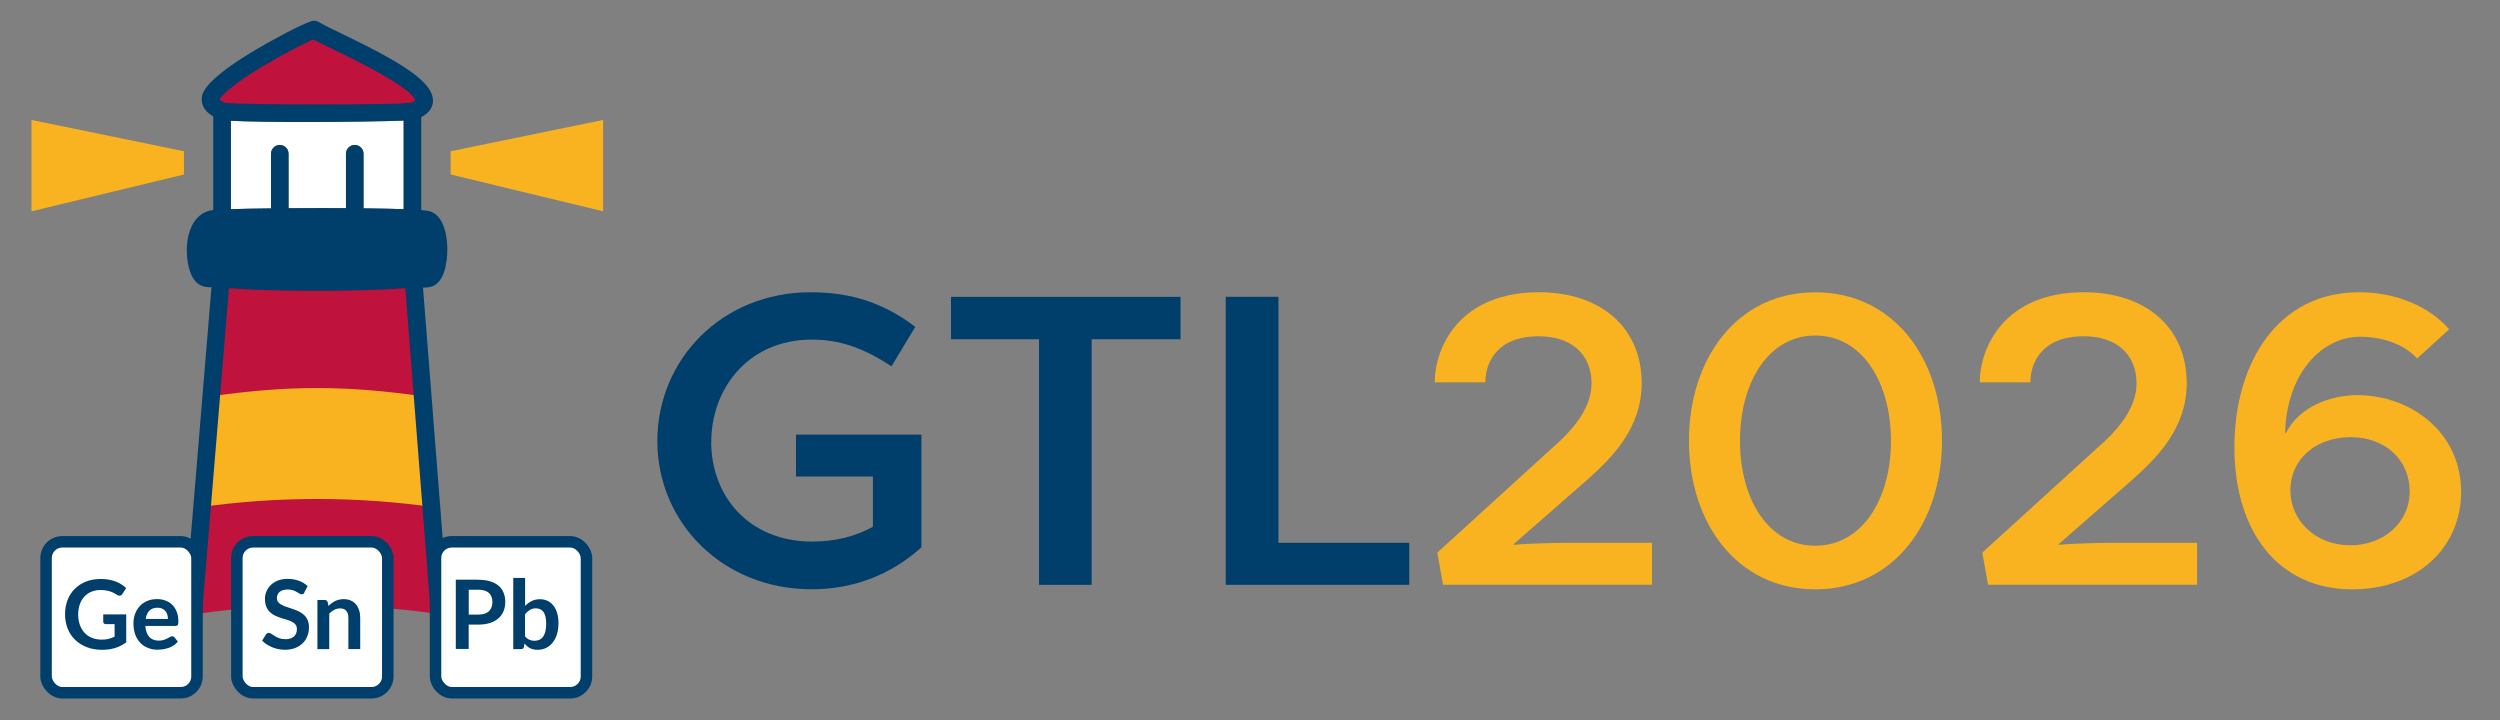 <?xml version="1.0" encoding="UTF-8"?>
<svg xmlns="http://www.w3.org/2000/svg" id="Pfade" viewBox="0 0 435.16 125.4">
  <rect x="0" y="0" width="435.16" height="125.4" fill="#808080" stroke="none"/>
  <defs>
    <style>
      .cls-1, .cls-2 {
        fill: none;
      }

      .cls-3 {
        fill: #fab320;
      }

      .cls-4 {
        fill: #bf123d;
      }

      .cls-2 {
        stroke: #003e6b;
        stroke-miterlimit: 10;
        stroke-width: 2px;
      }

      .cls-5 {
        fill: #fff;
      }

      .cls-6 {
        fill: #003e6b;
      }
    </style>
  </defs>
  <path class="cls-3" d="M75.76,92.62c-13.66-1.94-27.52-1.94-41.18,0,0-8.3,2-16.61,2-24.91,13.66-1.94,23.52-1.94,37.18,0,0,8.3,2,16.61,2,24.91Z"></path>
  <path class="cls-4" d="M75.76,106.81c-13.66-1.94-27.52-1.94-41.18,0v-18.5c13.66-1.94,27.52-1.94,41.18,0v18.5Z"></path>
  <g>
    <path class="cls-6" d="M123.79,76.87c0,9.38,6.44,17.4,17.62,17.4,3.8,0,7.45-.86,10.53-2.58v-8.74h-13.39v-7.3h21.84v19.62c-6.95,6.23-14.32,7.3-19.12,7.3-15.47,0-26.85-11.6-26.85-25.78s11.17-25.92,26.71-25.92c7.3,0,12.89,2.01,18.19,6.02l-4.15,6.88c-4.94-3.29-9.17-4.66-13.82-4.66-11.24,0-17.54,8.67-17.54,17.76Z"></path>
    <path class="cls-6" d="M205.49,51.67v7.38h-15.47v42.75h-9.17v-42.75h-15.32v-7.38h39.96Z"></path>
    <path class="cls-6" d="M245.3,94.49v7.3h-31.94v-50.13h9.17v42.82h22.77Z"></path>
    <path class="cls-3" d="M263.49,94.7v.14c2.72-.29,8.88-.36,9.6-.36h14.47v7.3h-36.38l-1-5.59,19.98-18.19c3.58-3.08,6.87-6.95,6.87-11.24,0-5.16-3.58-8.23-9.17-8.23-7.45,0-9.31,4.73-9.31,8.02h-8.81c0-6.09,4.3-15.68,18.12-15.68,10.81,0,17.9,6.16,17.9,15.83,0,7.73-5.01,12.89-9.74,17.04l-12.53,10.96Z"></path>
    <path class="cls-3" d="M315.97,102.58c-13.68,0-21.98-11.6-21.98-25.85s8.31-25.85,21.98-25.85,22.06,11.53,22.06,25.85-8.45,25.85-22.06,25.85ZM315.97,58.4c-8.16,0-13.1,8.16-13.1,18.33s4.94,18.26,13.1,18.26,13.18-8.09,13.18-18.26-5.01-18.33-13.18-18.33Z"></path>
    <path class="cls-3" d="M358.36,94.7v.14c2.72-.29,8.88-.36,9.6-.36h14.47v7.3h-36.38l-1-5.59,19.98-18.19c3.58-3.08,6.87-6.95,6.87-11.24,0-5.16-3.58-8.23-9.17-8.23-7.45,0-9.31,4.73-9.31,8.02h-8.81c0-6.09,4.3-15.68,18.12-15.68,10.81,0,17.9,6.16,17.9,15.83,0,7.73-5.01,12.89-9.74,17.04l-12.53,10.96Z"></path>
    <path class="cls-3" d="M397.74,75.37h.14c2.36-4.58,7.73-6.59,12.46-6.59,9.17,0,18.05,6.37,18.05,16.83,0,9.81-7.73,16.97-18.98,16.97-12.82,0-20.48-10.03-20.48-24.71s7.52-27,21.7-27c6.59,0,12.32,2.58,15.68,6.45l-5.58,5.08c-2.65-2.94-6.95-3.79-9.88-3.79-6.73,0-12.82,6.37-13.1,16.76ZM398.67,85.32c0,5.3,4.37,9.6,10.46,9.6,5.66,0,10.31-3.87,10.31-9.38s-4.3-9.45-10.24-9.45c-6.37,0-10.53,4.08-10.53,9.24Z"></path>
  </g>
  <g>
    <path class="cls-4" d="M73.76,69c-13.66-1.94-23.52-1.94-37.18,0,0-7.14,2-14.28,2-21.42,13.66-1.94,19.52-1.94,33.18,0,0,7.14,2,14.28,2,21.42Z"></path>
    <path class="cls-1" d="M73.6,88.82l-.07-.91c-.03.3-.05.59-.08.89.05,0,.1.02.16.02Z"></path>
    <path class="cls-5" d="M47.17,26.76c0-.84.69-1.53,1.53-1.53s1.53.69,1.53,1.53v9.48c2.09-.01,4.1-.02,5.78-.02,1.53,0,2.92,0,4.21.01v-9.47c0-.84.68-1.53,1.53-1.53s1.53.69,1.53,1.53v9.5c3.07.03,5.32.09,6.98.15v-15.42c-3.16.14-10.47.24-17.34.24-5.16,0-10.05-.06-12.73-.21v15.39c1.93-.07,4.41-.11,6.98-.14v-9.51Z"></path>
    <path class="cls-4" d="M36.77,17.73c.12.11.37.29.72.43.09.04.18.08.27.13l.09.06c3.16.4,32.26.42,34.62,0,.13-.03.22-.03.36-.04h.07c.51-.19.75-.35.84-.43-.26-1.16-3.35-3.84-16.21-10-1.57-.75-2.49-1.2-3.08-1.51-1.47.64-5.24,2.53-9.13,4.84-6.07,3.61-8.19,5.76-8.55,6.52Z"></path>
    <path class="cls-1" d="M57.35,8.25c-1.44-.69-2.3-1.1-2.84-1.4-1.36.59-4.83,2.33-8.42,4.46-5.59,3.32-7.55,5.31-7.87,6.01.11.11.34.27.66.39.09.03.17.07.25.12l.09.05c2.91.37,29.73.39,31.91,0,.12-.03.21-.03.33-.04h.07c.47-.17.69-.32.77-.4-.24-1.07-3.09-3.54-14.94-9.22Z"></path>
    <path class="cls-6" d="M78.88,116.94l-5.25-66.88c.6.01,1.23-.03,1.81-.3,2.41-1.11,2.44-5.71,2.42-6.62-.03-1.56-.37-5.29-2.81-6.29-.15-.06-.42-.17-1.73-.28v-16.18c1.55-.8,1.98-1.86,2.04-2.68.23-3.46-5.69-6.97-16.69-12.24-.51-.25-1.03-.49-1.49-.72-.01,0-.02-.01-.04-.02-.67-.33-1.69-.92-1.82-.98-.04-.02-.07-.03-.11-.05-.34-.13-.67-.11-.94-.03-.03,0-.07.02-.1.03-1.77.54-7.01,3.38-9.66,4.96-9.44,5.62-9.42,7.8-9.4,8.73.02,1.15.76,2.19,2.01,2.86v16.31c-.18.02-.32.04-.42.06-1.93.4-3.31,1.94-3.89,4.33-.68,2.8-.17,6.96,1.53,8.33.92.74,1.82.72,2.35.71.04,0,.08,0,.12,0-.55,6.73-5.3,64.19-5.59,66.93-.09.84.52,1.59,1.36,1.68.05,0,.11,0,.16,0,.77,0,1.44-.58,1.52-1.37.07-.69.43-4.84.93-10.76.35-4.19.78-9.28,1.22-14.66.1-1.15.19-2.31.29-3.48.56-6.75,1.14-13.76,1.65-19.94.03-.34.06-.69.08-1.02.71-8.58,1.27-15.36,1.42-17.2,3.81.3,9.49.45,15.22.45s11.54-.15,15.48-.45l1.36,17.34.06.81,1.54,19.58.07.91,1.39,17.69.84,10.75c.08.79.75,1.37,1.52,1.37.05,0,.11,0,.16,0,.84-.09,1.45-.84,1.37-1.68ZM70.26,36.41c-1.66-.06-3.91-.12-6.98-.15v-9.5c0-.84-.69-1.53-1.53-1.53s-1.53.69-1.53,1.53v9.47c-1.29,0-2.69-.01-4.21-.01-1.68,0-3.69,0-5.78.02v-9.48c0-.84-.69-1.53-1.53-1.53s-1.53.69-1.53,1.53v9.51c-2.57.03-5.05.07-6.98.14v-15.39c2.68.15,7.57.21,12.73.21,6.87,0,14.18-.11,17.34-.24v15.42ZM71.52,17.86h-.07c-.13,0-.21,0-.33.04-2.18.38-29,.37-31.91,0l-.09-.05c-.08-.05-.16-.09-.25-.12-.32-.12-.55-.29-.66-.39.33-.7,2.28-2.69,7.87-6.01,3.58-2.13,7.06-3.87,8.42-4.46.54.29,1.4.7,2.84,1.4,11.86,5.68,14.7,8.15,14.94,9.22-.08.07-.3.23-.77.4Z"></path>
  </g>
  <g>
    <polygon class="cls-3" points="104.98 20.88 78.44 26.33 78.44 30.37 104.98 36.78 104.98 20.88"></polygon>
    <polygon class="cls-3" points="5.48 20.88 32.02 26.33 32.02 30.37 5.48 36.78 5.48 20.88"></polygon>
  </g>
  <g>
    <g>
      <rect class="cls-5" x="41.23" y="94.31" width="26.27" height="26.27" rx="2.83" ry="2.83"></rect>
      <rect class="cls-2" x="41.23" y="94.31" width="26.27" height="26.27" rx="2.83" ry="2.83"></rect>
    </g>
    <g>
      <path class="cls-6" d="M53,103.12c-.07.12-.14.2-.21.25s-.17.08-.28.08-.24-.04-.38-.13c-.14-.09-.3-.18-.49-.29-.19-.11-.41-.2-.66-.29-.25-.09-.55-.13-.9-.13-.31,0-.58.04-.82.11s-.43.18-.59.31c-.16.13-.28.29-.35.48-.08.19-.12.39-.12.61,0,.28.08.52.24.71s.37.35.63.48c.26.13.56.25.89.36.33.11.68.22,1.03.34.35.12.69.26,1.03.42.33.16.63.36.89.6.26.24.47.54.63.89.16.35.24.78.24,1.28,0,.54-.09,1.05-.28,1.53-.19.48-.46.89-.82,1.24-.36.35-.8.63-1.31.83-.52.2-1.11.3-1.78.3-.38,0-.76-.04-1.13-.11-.37-.08-.73-.18-1.07-.32-.34-.14-.66-.31-.96-.5-.3-.19-.57-.41-.8-.65l.66-1.08c.06-.08.13-.14.22-.2s.18-.08.28-.08c.14,0,.29.06.45.17.16.11.35.24.58.38.22.14.48.27.78.38.3.11.65.17,1.07.17.64,0,1.13-.15,1.48-.45.35-.3.53-.74.53-1.31,0-.32-.08-.58-.24-.78-.16-.2-.37-.37-.63-.5-.26-.14-.56-.25-.89-.35-.33-.09-.67-.2-1.02-.31-.34-.11-.68-.24-1.02-.4-.33-.16-.63-.36-.89-.61-.26-.25-.47-.56-.63-.94-.16-.38-.24-.84-.24-1.39,0-.44.09-.87.26-1.28.18-.42.43-.79.76-1.11.33-.32.74-.58,1.23-.78.49-.19,1.05-.29,1.68-.29.71,0,1.37.11,1.97.33s1.11.53,1.53.93l-.56,1.06Z"></path>
      <path class="cls-6" d="M57.17,105.48c.17-.17.35-.33.55-.48.19-.15.39-.27.61-.38.21-.1.44-.18.69-.24.24-.06.51-.09.8-.09.47,0,.88.08,1.24.24.36.16.66.38.9.67.24.29.42.63.55,1.03.13.4.19.83.19,1.31v5.44h-2.06v-5.44c0-.52-.12-.93-.36-1.21-.24-.29-.6-.43-1.09-.43-.36,0-.69.08-1,.24-.31.16-.61.38-.88.66v6.19h-2.06v-8.55h1.26c.27,0,.44.12.53.38l.14.68Z"></path>
    </g>
  </g>
  <g>
    <g>
      <rect class="cls-5" x="8.02" y="94.31" width="26.27" height="26.27" rx="2.83" ry="2.83"></rect>
      <rect class="cls-2" x="8.02" y="94.31" width="26.27" height="26.27" rx="2.83" ry="2.83"></rect>
    </g>
    <g>
      <path class="cls-6" d="M21.97,106.93v4.88c-.61.45-1.26.78-1.96.99-.69.21-1.43.31-2.22.31-.98,0-1.87-.15-2.67-.46s-1.48-.73-2.04-1.28c-.56-.54-1-1.19-1.3-1.95s-.46-1.58-.46-2.48.15-1.74.44-2.49c.29-.76.71-1.41,1.25-1.95.54-.54,1.2-.97,1.97-1.27s1.64-.45,2.6-.45c.49,0,.95.04,1.37.12.43.08.82.18,1.18.32s.7.3,1,.5c.3.19.58.41.83.64l-.64,1.02c-.1.16-.23.26-.39.3-.16.04-.34,0-.53-.12-.18-.11-.37-.21-.55-.32-.18-.11-.39-.2-.61-.27-.23-.08-.48-.14-.76-.19-.28-.05-.6-.08-.97-.08-.59,0-1.13.1-1.61.3s-.89.49-1.23.86c-.34.37-.6.82-.78,1.34s-.28,1.11-.28,1.75c0,.69.1,1.3.3,1.85s.48,1,.83,1.38c.36.38.79.66,1.3.86s1.07.3,1.69.3c.44,0,.84-.05,1.19-.14.35-.09.69-.22,1.03-.38v-2.18h-1.52c-.14,0-.26-.04-.34-.12-.08-.08-.12-.18-.12-.3v-1.27h4Z"></path>
      <path class="cls-6" d="M25.3,108.96c.03.44.11.82.23,1.14.12.32.28.58.48.79.2.21.44.36.71.47.28.1.58.15.91.15s.62-.04.86-.12c.24-.08.45-.16.63-.26.18-.09.34-.18.47-.26.14-.08.27-.12.4-.12.17,0,.3.06.38.19l.59.75c-.23.27-.48.49-.77.67-.28.18-.58.33-.89.43s-.62.18-.94.23c-.32.04-.63.07-.93.07-.59,0-1.15-.1-1.66-.3s-.96-.49-1.33-.88-.68-.86-.89-1.43-.32-1.23-.32-1.98c0-.58.09-1.13.28-1.65.19-.51.46-.96.81-1.34.35-.38.78-.68,1.29-.9.51-.22,1.08-.33,1.72-.33.54,0,1.04.09,1.49.26s.85.42,1.18.75c.33.33.58.74.77,1.22.19.48.28,1.03.28,1.65,0,.31-.03.52-.1.63s-.19.16-.38.16h-5.29ZM29.23,107.72c0-.27-.04-.52-.11-.75s-.19-.44-.34-.62c-.15-.18-.34-.32-.57-.42-.23-.1-.5-.15-.8-.15-.59,0-1.06.17-1.4.51s-.56.82-.65,1.44h3.88Z"></path>
    </g>
  </g>
  <g>
    <g>
      <rect class="cls-5" x="75.81" y="94.31" width="26.27" height="26.27" rx="2.83" ry="2.83"></rect>
      <rect class="cls-2" x="75.81" y="94.31" width="26.27" height="26.27" rx="2.83" ry="2.83"></rect>
    </g>
    <g>
      <path class="cls-6" d="M83.27,100.92c.81,0,1.5.09,2.09.28.59.19,1.08.45,1.46.79.38.34.67.74.85,1.22.19.47.28.99.28,1.55s-.1,1.12-.29,1.6-.49.9-.88,1.25c-.39.35-.88.62-1.46.82-.59.19-1.27.29-2.06.29h-1.68v4.24h-2.24v-12.06h3.92ZM83.27,106.98c.41,0,.77-.05,1.08-.15.31-.1.56-.25.76-.44.2-.19.35-.43.45-.7.1-.28.15-.58.15-.92s-.05-.61-.15-.88c-.1-.26-.25-.48-.45-.67s-.45-.32-.76-.42-.67-.15-1.08-.15h-1.68v4.33h1.68Z"></path>
      <path class="cls-6" d="M91.39,105.48c.34-.36.73-.65,1.15-.86.42-.21.9-.32,1.44-.32.5,0,.94.1,1.34.29.4.19.74.47,1.02.84.28.36.5.8.65,1.32s.22,1.1.22,1.74c0,.69-.09,1.33-.26,1.89-.17.57-.42,1.05-.74,1.46-.32.4-.7.72-1.15.94s-.95.33-1.5.33c-.27,0-.51-.03-.73-.08s-.42-.13-.6-.22c-.18-.09-.35-.21-.5-.35-.15-.14-.3-.29-.44-.45l-.09.58c-.03.15-.09.25-.17.31-.08.06-.19.09-.33.09h-1.36v-12.39h2.06v4.89ZM91.39,110.76c.23.28.49.48.76.6.27.12.57.18.87.18s.6-.06.85-.17.47-.29.65-.53.31-.55.41-.93c.09-.38.14-.82.14-1.35,0-.94-.16-1.62-.47-2.04-.31-.42-.76-.63-1.34-.63-.4,0-.74.09-1.03.27-.29.18-.58.44-.84.76v3.84Z"></path>
    </g>
  </g>
</svg>
